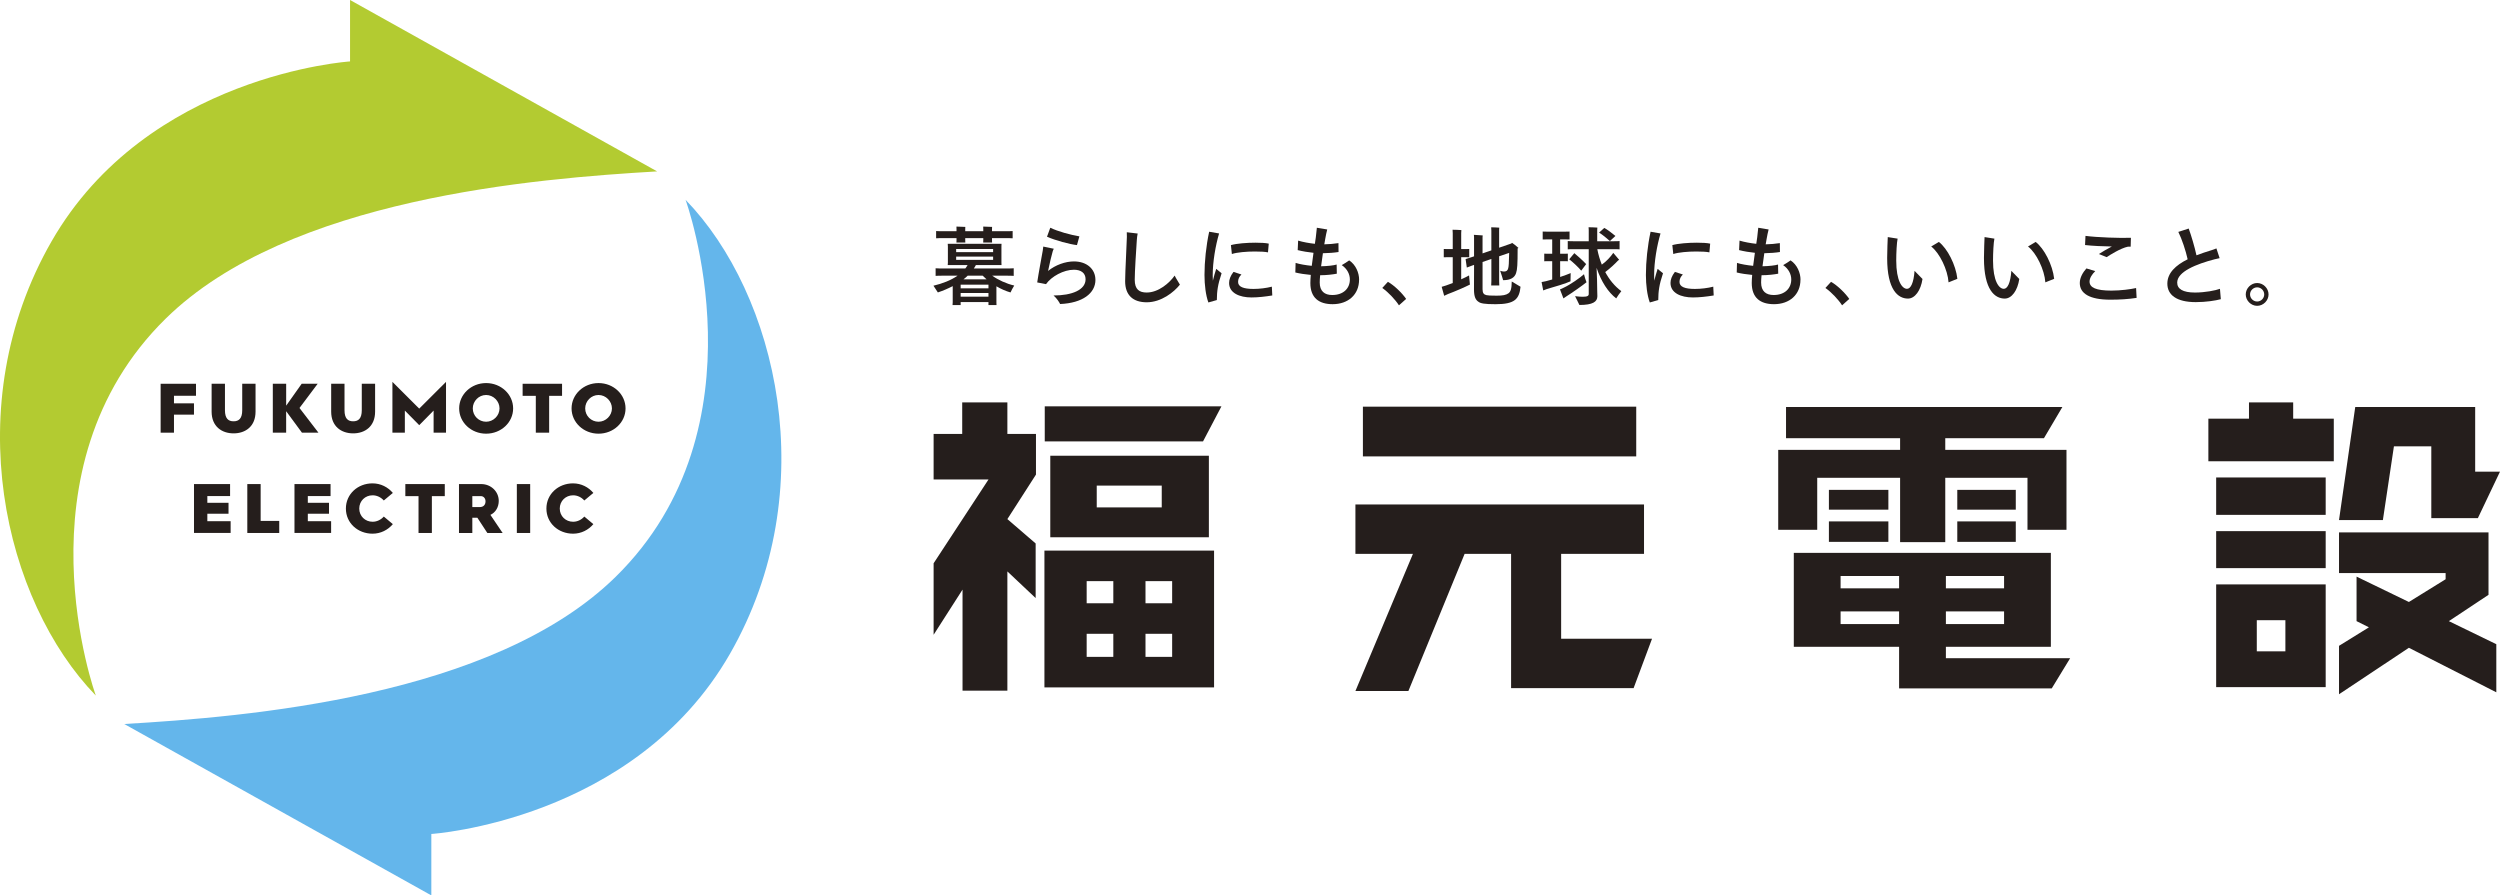 <?xml version="1.0" encoding="UTF-8"?>
<svg xmlns="http://www.w3.org/2000/svg" id="b" width="139.603" height="50" viewBox="0 0 139.603 50">
  <defs>
    <style>.d{fill:#251e1c;}.d,.e,.f{stroke-width:0px;}.e{fill:#b3cb31;}.f{fill:#64b6eb;}</style>
  </defs>
  <g id="c">
    <path class="d" d="M56.253,28.987h0l1.579,1.361v3.049l-1.579-1.488v6.66h-2.504v-5.644l-1.615,2.522v-3.992l3.067-4.682h-3.067v-2.541h1.597v-1.76h2.522v1.76h1.597v2.269l-1.597,2.486ZM58.322,38.387v-7.64h9.473v7.64h-9.473ZM58.34,24.649v-1.96h9.867l-1.029,1.96h-8.838ZM58.649,30.003v-4.555h8.856v4.555h-8.856ZM62.169,32.453h-1.488v1.234h1.488v-1.234ZM62.169,35.393h-1.488v1.288h1.488v-1.288ZM64.873,27.117h-3.63v1.216h3.63v-1.216ZM65.454,32.453h-1.488v1.234h1.488v-1.234ZM65.454,35.393h-1.488v1.288h1.488v-1.288Z"></path>
    <path class="d" d="M84.381,38.424v-7.495h-2.595l-3.14,7.658h-2.958l3.212-7.658h-3.212v-2.759h16.116v2.759h-4.628v4.737h5.076l-1.029,2.759h-6.842ZM76.106,25.484v-2.777h15.263v2.777h-15.263Z"></path>
    <path class="d" d="M113.217,29.586v-2.904h-4.591v3.593h-2.522v-3.593h-4.628v2.904h-2.178v-4.464h6.806v-.653h-6.37v-1.742h15.432l-1.029,1.742h-5.511v.653h6.769v4.464h-2.178ZM106.048,38.442v-2.323h-5.88v-5.245h14.355v5.245h-5.862v.635h6.939l-1.029,1.688h-8.523ZM102.128,28.46v-1.107h3.321v1.107h-3.321ZM102.128,30.257v-1.143h3.321v1.143h-3.321ZM106.048,32.163h-3.267v.689h3.267v-.689ZM106.048,34.141h-3.267v.708h3.267v-.708ZM111.91,32.163h-3.249v.689h3.249v-.689ZM111.91,34.141h-3.249v.708h3.249v-.708ZM109.297,28.46v-1.107h3.267v1.107h-3.267ZM109.297,30.257v-1.143h3.267v1.143h-3.267Z"></path>
    <path class="d" d="M123.318,25.756v-2.377h2.268v-.907h2.468v.907h2.268v2.377h-7.005ZM123.753,28.751v-2.087h6.116v2.087h-6.116ZM123.753,31.727v-2.069h6.116v2.069h-6.116ZM123.753,38.369v-5.735h6.116v5.735h-6.116ZM127.619,34.631h-1.597v1.742h1.597v-1.742ZM135.767,28.932v-4.01h-2.087l-.617,4.12h-2.45l.907-6.316h6.697v3.611h1.386l-1.235,2.595h-2.601ZM134.515,36.173l-3.902,2.595v-2.704l1.67-1.034-.69-.345v-2.486l2.922,1.416,2.051-1.27v-.345h-5.953v-2.269h8.348v3.484l-2.214,1.47,2.65,1.288v2.686l-4.882-2.486Z"></path>
    <path class="e" d="M36.695,9.571L19.547,0v3.43s-11.321.73-16.669,10.049C-2.386,22.651.246,33.578,5.351,38.842c0,0-4.626-12.681,3.908-21.056,6.855-6.727,20.657-7.816,27.436-8.215Z"></path>
    <path class="f" d="M6.938,40.429l17.148,9.571v-3.43s11.321-.73,16.669-10.049c5.264-9.172,2.632-20.099-2.472-25.363,0,0,4.626,12.681-3.908,21.056-6.855,6.727-20.657,7.816-27.436,8.215Z"></path>
    <path class="d" d="M8.97,21.43h1.975v.67h-1.23v.423h1.117v.631h-1.117v1.007h-.745v-2.731Z"></path>
    <path class="d" d="M11.817,21.43h.745v1.477c0,.47.192.619.482.619s.482-.149.482-.619v-1.477h.744v1.556c0,.827-.564,1.214-1.226,1.214-.662,0-1.227-.388-1.227-1.214v-1.556Z"></path>
    <path class="d" d="M15.235,21.43h.745v1.223l.866-1.223h.893l-1.015,1.352,1.058,1.379h-.921l-.882-1.199v1.199h-.745v-2.731Z"></path>
    <path class="d" d="M18.493,21.43h.745v1.477c0,.47.192.619.482.619s.482-.149.482-.619v-1.477h.744v1.556c0,.827-.564,1.214-1.226,1.214-.662,0-1.227-.388-1.227-1.214v-1.556Z"></path>
    <path class="d" d="M21.912,21.324l1.497,1.493,1.497-1.493v2.837h-.693v-1.234l-.803.815-.803-.815v1.234h-.694v-2.837Z"></path>
    <path class="d" d="M27.145,21.391c.838,0,1.509.635,1.509,1.415s-.67,1.411-1.509,1.411c-.835,0-1.505-.631-1.505-1.411s.67-1.415,1.505-1.415ZM27.145,23.55c.407,0,.749-.341.749-.744,0-.4-.337-.749-.749-.749s-.744.345-.744.749c0,.419.337.744.744.744Z"></path>
    <path class="d" d="M29.921,22.104h-.737v-.674h2.202v.674h-.721v2.057h-.745v-2.057Z"></path>
    <path class="d" d="M33.422,21.391c.838,0,1.509.635,1.509,1.415s-.67,1.411-1.509,1.411c-.835,0-1.505-.631-1.505-1.411s.67-1.415,1.505-1.415ZM33.422,23.55c.407,0,.749-.341.749-.744,0-.4-.337-.749-.749-.749s-.744.345-.744.749c0,.419.337.744.744.744Z"></path>
    <path class="d" d="M10.834,27.031h2.014v.67h-1.27v.376h1.183v.611h-1.183v.415h1.301v.658h-2.046v-2.731Z"></path>
    <path class="d" d="M13.81,27.031h.745v2.057h1.038v.674h-1.783v-2.731Z"></path>
    <path class="d" d="M16.445,27.031h2.014v.67h-1.27v.376h1.183v.611h-1.183v.415h1.301v.658h-2.046v-2.731Z"></path>
    <path class="d" d="M20.804,26.992c.454,0,.858.208,1.133.533l-.505.423c-.161-.18-.384-.29-.627-.29-.412,0-.744.314-.744.74,0,.427.333.737.744.737.243,0,.466-.11.627-.29l.505.423c-.275.325-.678.533-1.133.533-.823,0-1.489-.592-1.489-1.403,0-.811.666-1.407,1.489-1.407Z"></path>
    <path class="d" d="M23.372,27.705h-.737v-.674h2.202v.674h-.721v2.057h-.745v-2.057Z"></path>
    <path class="d" d="M25.63,27.031h1.242c.541,0,.979.415.979.94,0,.353-.184.65-.466.78l.682,1.011h-.854l-.556-.85h-.282v.85h-.745v-2.731ZM26.791,28.316c.196,0,.321-.118.321-.322,0-.176-.118-.29-.259-.29h-.478v.611h.415Z"></path>
    <path class="d" d="M28.861,27.031h.745v2.731h-.745v-2.731Z"></path>
    <path class="d" d="M32.001,26.992c.454,0,.858.208,1.133.533l-.505.423c-.161-.18-.384-.29-.627-.29-.412,0-.744.314-.744.74,0,.427.333.737.744.737.243,0,.466-.11.627-.29l.505.423c-.275.325-.678.533-1.133.533-.823,0-1.489-.592-1.489-1.403,0-.811.666-1.407,1.489-1.407Z"></path>
    <path class="d" d="M55.641,15.988v.892l.005.155h-.449v-.169h-1.553v.169h-.453c.005-.044.01-.097.01-.155v-.902c-.261.135-.54.256-.83.352-.058-.097-.174-.275-.246-.376.492-.116.974-.299,1.346-.559h-.796c-.178,0-.309,0-.429.01v-.424c.12.01.251.01.429.01h1.23c.048-.058.087-.121.126-.188h-1.109c.005-.038.009-.087.009-.14v-.907c0-.053-.005-.102-.009-.14h3.004c-.005.043-.005.087-.005.14v.907l.005.14h-1.432c-.005.01-.009.02-.014.024-.029.058-.063.111-.101.164h1.799c.179,0,.309,0,.429-.01v.424c-.12-.01-.251-.01-.429-.01h-.772c.328.236.791.449,1.23.55-.067.106-.169.289-.207.386-.27-.077-.54-.198-.786-.343ZM52.694,13.297c-.174,0-.299,0-.42.01v-.405c.12.01.246.01.42.01h.719v-.13c0-.038,0-.082-.005-.13.106,0,.396.01.497.019-.005.039-.005.082-.005.111v.13h1.008v-.13c0-.038,0-.082-.005-.13.106,0,.396.01.497.019-.005.039-.005.082-.005.111v.13h.733c.174,0,.304,0,.42-.01v.405c-.116-.01-.246-.01-.42-.01h-.733v.116c0,.048,0,.092.005.13h-.497c.005-.038.005-.087.005-.13v-.116h-1.008v.116c0,.048,0,.092.005.13h-.497c.005-.038.005-.087.005-.13v-.116h-.719ZM53.393,13.904v.174h2.064v-.174h-2.064ZM53.393,14.512h2.064v-.183h-2.064v.183ZM53.644,16.099h1.553v-.203h-1.553v.203ZM55.197,16.567v-.207h-1.553v.207h1.553ZM54.035,15.395c-.073.073-.15.14-.232.203h1.288c-.077-.068-.15-.135-.217-.203h-.839Z"></path>
    <path class="d" d="M61.171,15.626c0,.747-.714,1.298-1.973,1.351-.043-.097-.188-.323-.367-.477,1.027,0,1.789-.309,1.789-.907,0-.357-.27-.531-.651-.531-.574,0-1.259.376-1.558.805l-.492-.096c.077-.526.241-1.384.309-1.775.009-.063.019-.145.029-.227l.588.121c-.02.038-.048.101-.063.154-.063.222-.169.651-.256,1.085.41-.333.965-.531,1.442-.531.729,0,1.201.434,1.201,1.027ZM60.139,13.687c-.391-.043-1.21-.261-1.673-.468l.183-.502c.424.207,1.119.396,1.625.482l-.135.487Z"></path>
    <path class="d" d="M65.887,15.896c-.333.42-1.042.984-1.852.984-.757,0-1.206-.386-1.206-1.177,0-.535.097-2.214.097-2.474,0-.067,0-.178-.005-.26l.608.072c-.024.106-.039.236-.048.371-.034.492-.116,1.77-.116,2.209,0,.55.261.714.67.714.651,0,1.273-.531,1.558-.946.082.169.241.405.294.506Z"></path>
    <path class="d" d="M67.916,15.014l.299.246c-.217.646-.261,1.008-.265,1.495l-.473.135c-.145-.396-.217-.984-.217-1.534,0-.753.092-1.63.261-2.416l.555.096c-.198.666-.357,1.582-.357,2.344,0,.087.005.188.009.294.053-.236.126-.463.188-.661ZM71.046,16.499c-.381.063-.796.111-1.158.111-.67,0-1.254-.246-1.254-.81,0-.183.068-.386.246-.617l.444.145c-.121.12-.188.246-.188.415,0,.275.304.391.863.391.338,0,.719-.048,1.023-.126l.024.492ZM68.789,14.184l-.053-.497c.328-.092.893-.135,1.37-.135.304,0,.574.014.743.053l-.043.487c-.155-.034-.424-.048-.728-.048-.458,0-1.003.044-1.288.14Z"></path>
    <path class="d" d="M75.892,15.621c0,.83-.608,1.365-1.476,1.365-.767,0-1.244-.357-1.244-1.182,0-.126.01-.28.024-.453-.313-.029-.612-.073-.863-.135l.015-.535c.222.072.569.13.902.164.029-.241.063-.487.097-.728-.289-.029-.608-.082-.882-.15l.024-.531c.27.082.622.145.935.179l.053-.362c.02-.145.053-.439.058-.535l.579.096c-.039.135-.082.367-.111.526-.015.092-.034.198-.053.304.246-.005.55-.029.791-.068l.005.497c-.241.039-.559.063-.873.068-.038.241-.072.492-.101.728.347-.005.728-.048.868-.097l.01.511c-.193.039-.564.087-.931.087-.015.159-.024.299-.024.405,0,.487.27.699.699.699.632,0,.984-.376.984-.868,0-.289-.145-.593-.453-.801.13-.067.309-.193.415-.265.367.241.555.694.555,1.08Z"></path>
    <path class="d" d="M78.119,17.049c-.217-.333-.598-.733-.931-.969l.314-.343c.357.198.805.641,1.018.955l-.4.357Z"></path>
    <path class="d" d="M82.034,15.38c.02.203.044.477.048.511-.261.135-.854.391-1.22.526-.043.019-.149.067-.217.101l-.14-.502c.077-.024.198-.058.251-.077.101-.034.227-.082.367-.135v-1.442h-.289c-.077,0-.14,0-.212.005v-.463c.067.005.135.005.212.005h.289v-.887c0-.048-.005-.145-.01-.193.106,0,.391.009.492.019-.005.048-.01.126-.01.174v.887h.232c.077,0,.145,0,.217-.005v.463c-.068-.005-.14-.005-.217-.005h-.232v1.235c.179-.082.343-.159.439-.217ZM84.909,16.012c-.072.69-.323.975-1.394.975-.637,0-.844-.048-.955-.135-.159-.101-.251-.285-.251-.69,0-.097,0-.714.005-1.37l-.111.038c-.111.039-.207.073-.294.111l-.068-.473c.087-.024.183-.053.299-.096l.173-.058v-1.081c0-.038-.005-.092-.009-.12l.492.033c-.005.02-.009.058-.009.102v.902l.492-.169v-1.1c0-.058-.005-.135-.01-.188.092,0,.357.01.453.02-.009.053-.009.121-.009.169v.95l.685-.236c.01-.014.024-.029.034-.038.082.053.236.169.362.289-.014.01-.029.015-.048.024,0,.897-.019,1.181-.087,1.379-.077.246-.299.396-.723.396-.024-.096-.106-.357-.164-.526.067.024.14.043.212.043.135,0,.208-.058.236-.183.029-.111.043-.27.053-.858l-.559.188v1.389c0,.082.005.164.009.241h-.453c.005-.073.01-.159.01-.241v-1.239l-.492.169v1.529c0,.217.077.289.217.323.087.019.207.029.564.029.347,0,.531-.034.67-.135.116-.091.174-.246.179-.656.135.087.366.222.492.294Z"></path>
    <path class="d" d="M87.7,15.708c-.222.106-.921.323-1.312.429l-.212.082-.092-.468.241-.048c.096-.024.217-.058.352-.096v-1.023h-.241c-.068,0-.135,0-.203.005v-.424c.068.005.135.005.203.005h.241v-.801h-.314c-.077,0-.144,0-.217.005v-.444c.073.005.14.005.217.005h1.066c.077,0,.145,0,.217-.005v.444c-.073-.005-.14-.005-.217-.005h-.309v.801h.227c.073,0,.135,0,.203-.005v.424c-.067-.005-.13-.005-.203-.005h-.227v.883c.246-.082.468-.164.589-.217l-.01.458ZM88.592,15.761c-.188.155-.829.608-1.105.777-.072.043-.149.096-.183.125-.005-.01-.116-.294-.193-.502.043-.015.125-.053.212-.097.367-.169.921-.559,1.129-.752.034.14.097.357.14.449ZM90.536,16.258c-.087.111-.227.299-.285.405-.449-.343-.839-.936-1.095-1.707.019.41.034.926.034,1.24,0,.067.009.294.009.347,0,.309-.26.487-1.003.487l-.241-.492c.005,0,.227.033.434.033.256,0,.328-.053.328-.154v-2.503h-.844c-.13,0-.232,0-.328.01v-.463c.097.01.198.01.328.01h.844v-.632c0-.033-.005-.106-.01-.149.106,0,.391.009.492.019-.005.039-.009.097-.009.13v.632h.921c.13,0,.232,0,.328-.01v.463c-.096-.01-.198-.01-.328-.01h-.916c.058.304.144.593.251.863.246-.169.497-.439.641-.656l.328.386c-.014.01-.043.029-.063.043-.169.183-.449.444-.714.641.232.434.531.796.897,1.066ZM87.627,14.479l.285-.343c.179.15.463.4.661.612l-.275.367c-.193-.227-.463-.473-.671-.637ZM89.899,13.461c-.183-.164-.4-.343-.603-.473l.289-.261c.188.102.429.289.622.449l-.309.285Z"></path>
    <path class="d" d="M92.565,15.014l.299.246c-.217.646-.261,1.008-.265,1.495l-.473.135c-.145-.396-.217-.984-.217-1.534,0-.753.092-1.63.261-2.416l.555.096c-.198.666-.357,1.582-.357,2.344,0,.087.005.188.009.294.053-.236.126-.463.188-.661ZM95.695,16.499c-.381.063-.796.111-1.158.111-.67,0-1.254-.246-1.254-.81,0-.183.068-.386.246-.617l.444.145c-.12.12-.188.246-.188.415,0,.275.304.391.863.391.338,0,.719-.048,1.023-.126l.024.492ZM93.438,14.184l-.053-.497c.328-.092.893-.135,1.37-.135.304,0,.574.014.743.053l-.043.487c-.155-.034-.424-.048-.728-.048-.458,0-1.003.044-1.288.14Z"></path>
    <path class="d" d="M100.54,15.621c0,.83-.608,1.365-1.476,1.365-.767,0-1.244-.357-1.244-1.182,0-.126.01-.28.024-.453-.313-.029-.612-.073-.863-.135l.015-.535c.222.072.569.13.902.164.029-.241.063-.487.097-.728-.289-.029-.608-.082-.882-.15l.024-.531c.27.082.622.145.935.179l.053-.362c.02-.145.053-.439.058-.535l.579.096c-.039.135-.082.367-.111.526-.015.092-.034.198-.053.304.246-.005.55-.029.791-.068l.005.497c-.241.039-.559.063-.873.068-.038.241-.072.492-.101.728.347-.005.728-.048.868-.097l.01.511c-.193.039-.564.087-.931.087-.015.159-.024.299-.024.405,0,.487.27.699.699.699.632,0,.984-.376.984-.868,0-.289-.145-.593-.453-.801.13-.067.309-.193.415-.265.367.241.555.694.555,1.08Z"></path>
    <path class="d" d="M102.864,17.049c-.217-.333-.598-.733-.931-.969l.314-.343c.357.198.805.641,1.018.955l-.4.357Z"></path>
    <path class="d" d="M105.381,14.421c0-.41.029-1.061.034-1.182l.55.087c-.048.212-.077.81-.077,1.225,0,1.143.328,1.577.603,1.577.203,0,.371-.323.42-1.003l.444.453c-.096.646-.424,1.095-.81,1.095-.559,0-1.163-.487-1.163-2.252ZM107.841,13.765l.429-.256c.477.371.946,1.283,1.032,2.06l-.492.198c-.048-.699-.497-1.64-.969-2.002Z"></path>
    <path class="d" d="M110.786,14.421c0-.41.029-1.061.034-1.182l.55.087c-.048.212-.077.81-.077,1.225,0,1.143.328,1.577.603,1.577.203,0,.371-.323.42-1.003l.444.453c-.096.646-.424,1.095-.81,1.095-.559,0-1.163-.487-1.163-2.252ZM113.246,13.765l.429-.256c.477.371.946,1.283,1.032,2.06l-.492.198c-.048-.699-.497-1.64-.969-2.002Z"></path>
    <path class="d" d="M119.312,16.634c-.458.072-.945.101-1.471.101-1.158,0-1.703-.347-1.703-.931,0-.309.179-.603.371-.815l.492.149c-.173.174-.318.386-.318.584,0,.338.362.506,1.22.506.521,0,1.085-.077,1.379-.144l.029.55ZM117.927,13.765c-.521-.009-1.08-.033-1.495-.082l.024-.511c.651.087,1.968.13,2.537.106l-.014.497h-.155c-.41.087-.993.458-1.186.584l-.434-.174c.174-.115.458-.28.723-.42Z"></path>
    <path class="d" d="M124.013,16.707c-.304.082-.839.164-1.399.164-1.09,0-1.587-.415-1.587-1.032,0-.593.463-1.027,1.134-1.36-.106-.477-.318-1.124-.521-1.529l.579-.188c.14.376.333,1.027.434,1.495.265-.102.55-.198.839-.285.097-.034.212-.068.275-.101l.179.545c-.077.015-.174.034-.28.063-1.013.265-2.089.69-2.089,1.302,0,.352.314.555.994.555.559,0,1.148-.116,1.394-.208l.048.579Z"></path>
    <path class="d" d="M125.405,16.441c0-.343.294-.637.637-.637.342,0,.637.294.637.637s-.294.637-.637.637c-.343,0-.637-.294-.637-.637ZM126.437,16.441c0-.217-.179-.396-.396-.396-.212,0-.396.179-.396.396s.183.396.396.396c.217,0,.396-.179.396-.396Z"></path>
  </g>
</svg>
